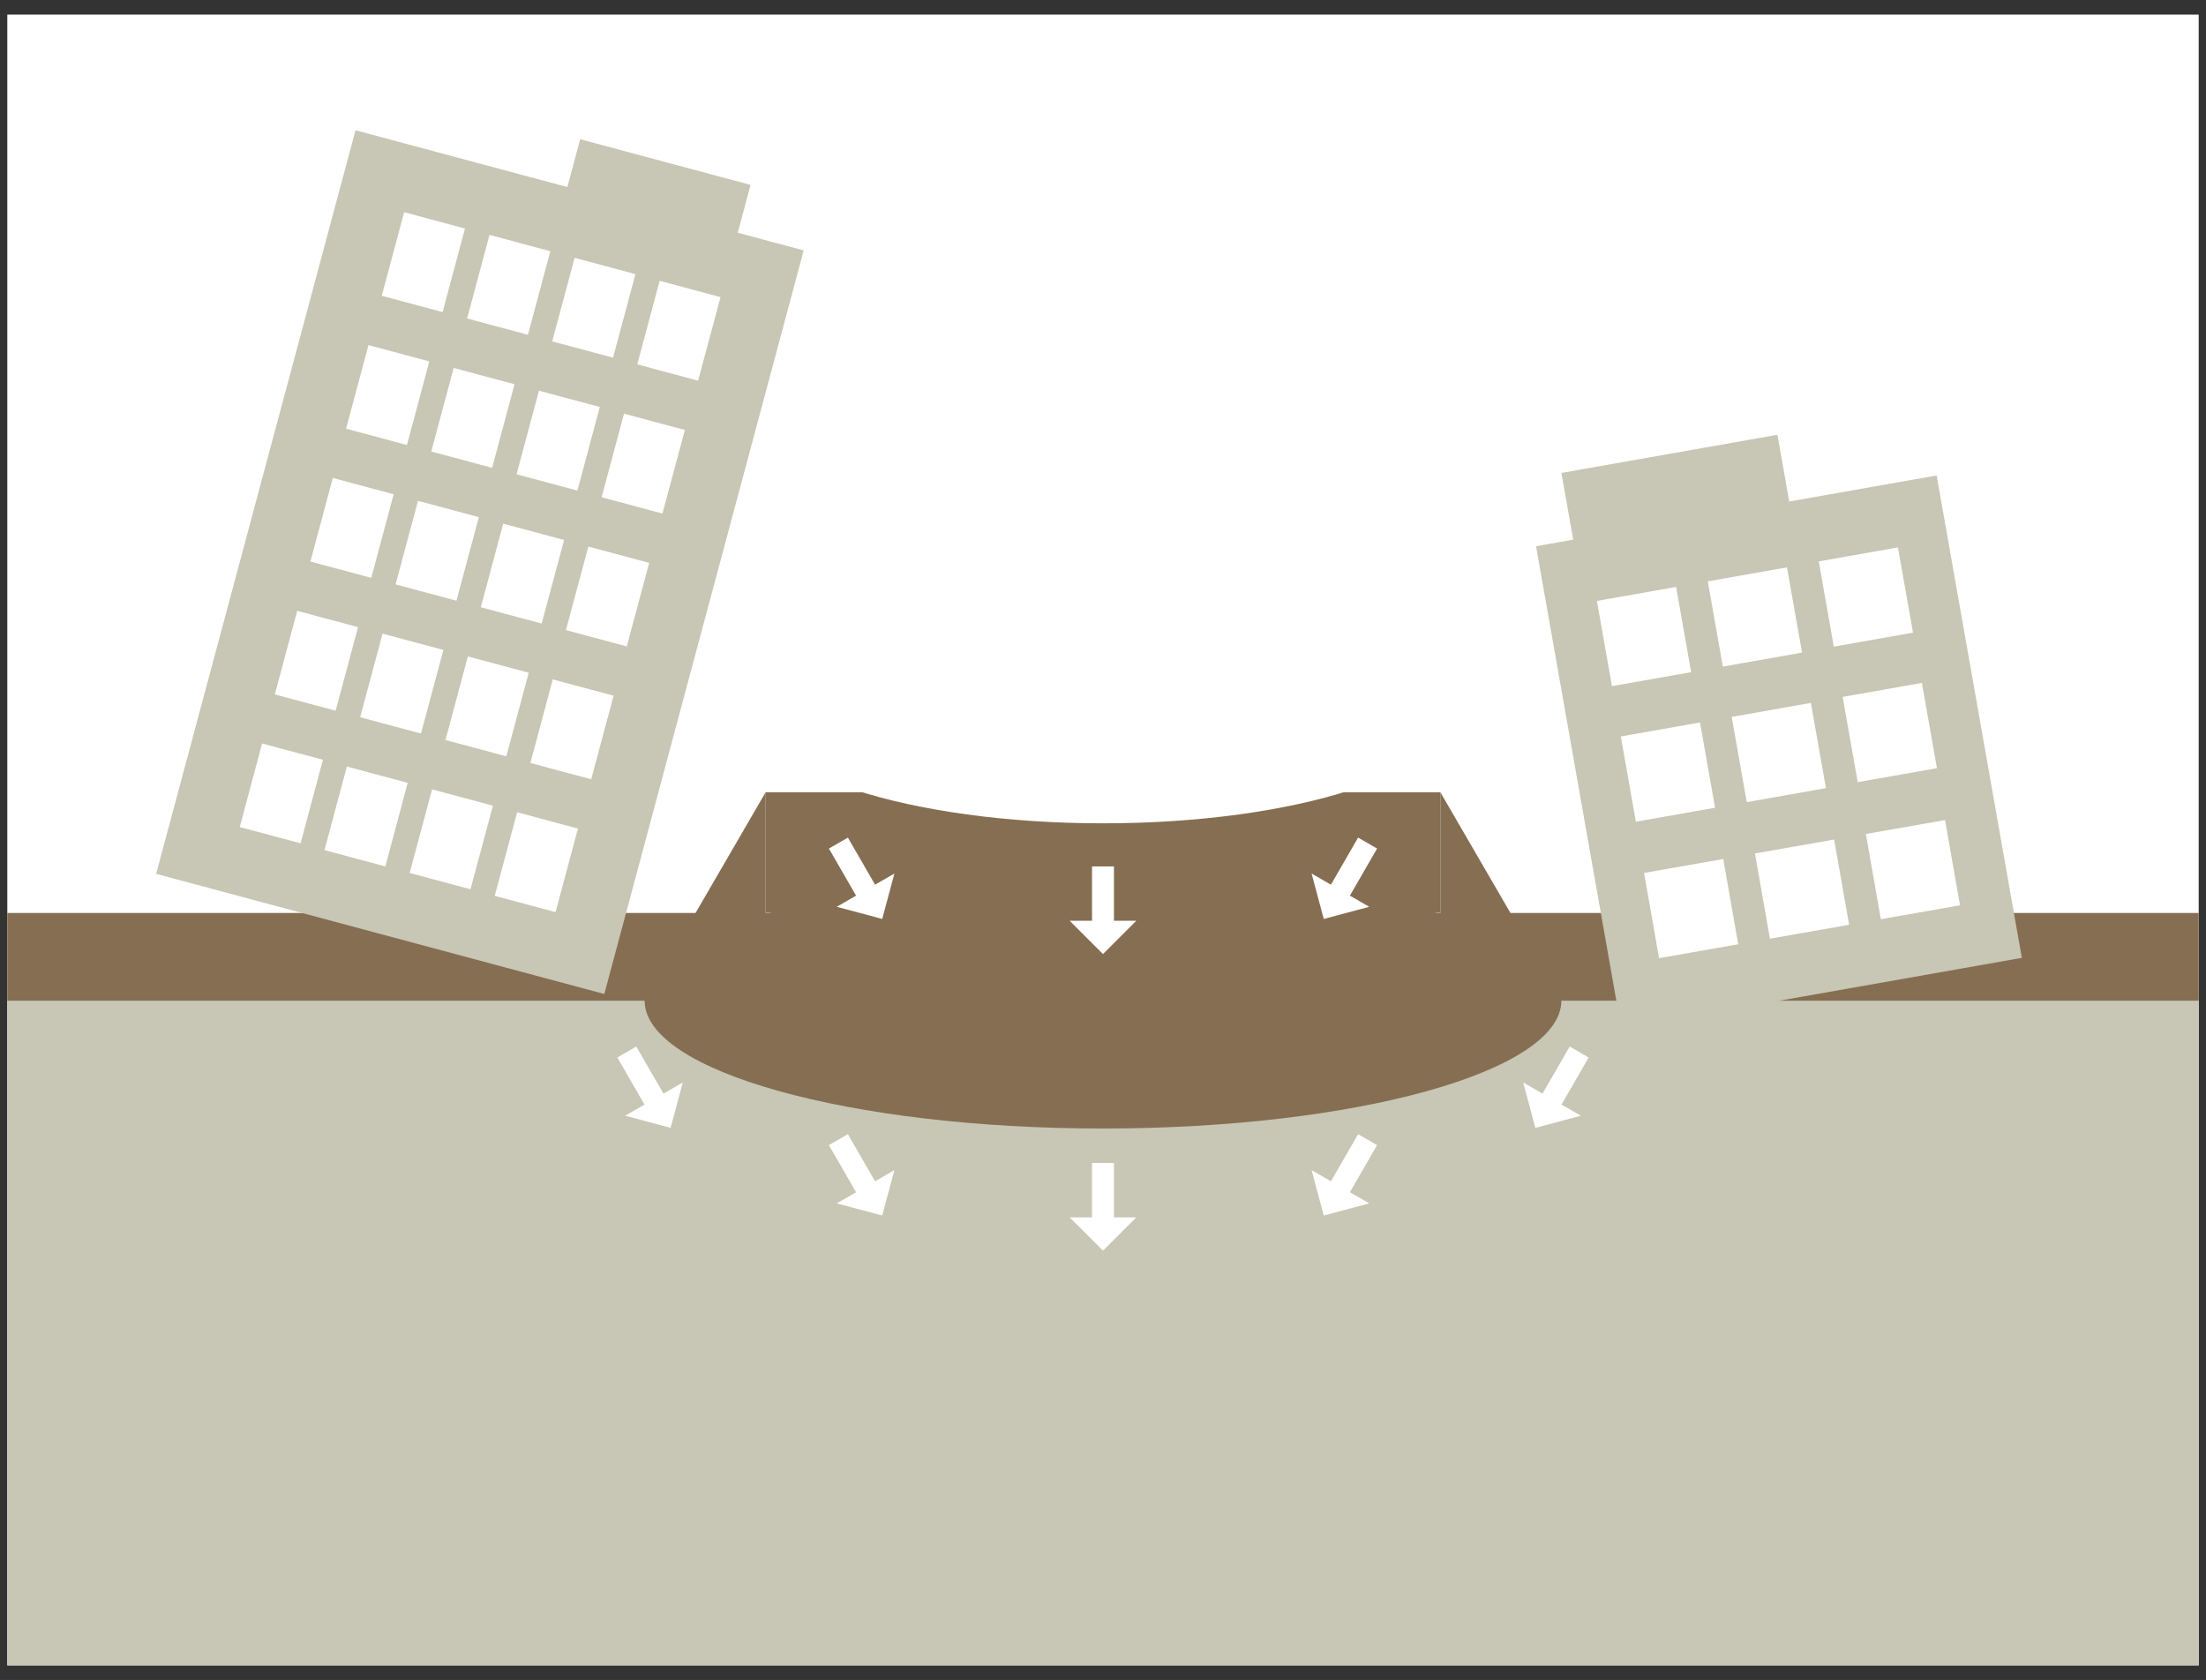<?xml version="1.0" encoding="utf-8"?>
<!-- Generator: Adobe Illustrator 15.1.0, SVG Export Plug-In  -->
<!DOCTYPE svg PUBLIC "-//W3C//DTD SVG 1.1//EN" "http://www.w3.org/Graphics/SVG/1.1/DTD/svg11.dtd">
<svg version="1.1"
	 xmlns="http://www.w3.org/2000/svg" xmlns:xlink="http://www.w3.org/1999/xlink" xmlns:a="http://ns.adobe.com/AdobeSVGViewerExtensions/3.0/"
	 x="0px" y="0px" width="151px" height="115px" viewBox="0 -0.499 151 115"
	 overflow="visible" enable-background="new 0 -0.499 151 115" xml:space="preserve">
<rect x="0" y="-0.499" width="151" height="115" fill="#333333" stroke="none"/>
<defs>
</defs>
<rect id="_x3C_スライス_x3E__1_" fill="none" width="151" height="114"/>
<rect x="0.5" y="0.5" fill="#FFFFFF" width="150" height="113"/>
<rect x="0.5" y="62.001" fill="#C8C6B4" width="150" height="51.499"/>
<rect x="0.5" y="62.001" fill="#856E52" width="150" height="6"/>
<rect x="52.407" y="53.734" fill="#856E52" width="46.186" height="8.25"/>
<path fill="#856E52" d="M44.125,68.001c0-4.832,14.047-8.75,31.375-8.75s31.375,3.918,31.375,8.75s-14.047,8.75-31.375,8.75
	S44.125,72.833,44.125,68.001"/>
<path fill="#FFFFFF" d="M51.552,48.109c0-4.28,10.722-7.751,23.948-7.751c13.226,0,23.948,3.471,23.948,7.751
	c0,4.281-10.723,7.751-23.948,7.751C62.273,55.86,51.552,52.391,51.552,48.109"/>
<polygon fill="#856E52" points="98.593,53.734 106.875,68.001 98.593,68.001 "/>
<polygon fill="#856E52" points="52.407,53.734 44.125,68.001 52.407,68.001 "/>
<g>
	<g>
		<line fill="none" stroke="#FFFFFF" stroke-width="1.5" stroke-miterlimit="10" x1="75.499" y1="79.111" x2="75.499" y2="83.14"/>
		<g>
			<polygon fill="#FFFFFF" points="77.777,82.834 73.221,82.834 75.499,85.111 			"/>
		</g>
	</g>
</g>
<g>
	<g>
		<line fill="none" stroke="#FFFFFF" stroke-width="1.5" stroke-miterlimit="10" x1="93.611" y1="77.514" x2="91.598" y2="81.002"/>
		<g>
			<polygon fill="#FFFFFF" points="93.723,81.876 89.777,79.598 90.611,82.709 			"/>
		</g>
	</g>
</g>
<g>
	<g>
		
			<line fill="none" stroke="#FFFFFF" stroke-width="1.5" stroke-miterlimit="10" x1="108.095" y1="71.514" x2="106.081" y2="75.002"/>
		<g>
			<polygon fill="#FFFFFF" points="108.206,75.876 104.261,73.598 105.095,76.709 			"/>
		</g>
	</g>
</g>
<g>
	<g>
		<line fill="none" stroke="#FFFFFF" stroke-width="1.5" stroke-miterlimit="10" x1="57.388" y1="77.514" x2="59.401" y2="81.002"/>
		<g>
			<polygon fill="#FFFFFF" points="61.222,79.598 57.276,81.876 60.388,82.709 			"/>
		</g>
	</g>
</g>
<g>
	<g>
		<line fill="none" stroke="#FFFFFF" stroke-width="1.5" stroke-miterlimit="10" x1="42.904" y1="71.514" x2="44.918" y2="75.002"/>
		<g>
			<polygon fill="#FFFFFF" points="46.738,73.598 42.793,75.876 45.904,76.709 			"/>
		</g>
	</g>
</g>
<g>
	<g>
		<line fill="none" stroke="#FFFFFF" stroke-width="1.5" stroke-miterlimit="10" x1="75.499" y1="58.81" x2="75.499" y2="62.838"/>
		<g>
			<polygon fill="#FFFFFF" points="77.777,62.532 73.221,62.532 75.499,64.81 			"/>
		</g>
	</g>
</g>
<g>
	<g>
		<line fill="none" stroke="#FFFFFF" stroke-width="1.5" stroke-miterlimit="10" x1="93.611" y1="57.212" x2="91.598" y2="60.7"/>
		<g>
			<polygon fill="#FFFFFF" points="93.723,61.574 89.777,59.296 90.611,62.407 			"/>
		</g>
	</g>
</g>
<g>
	<g>
		<line fill="none" stroke="#FFFFFF" stroke-width="1.5" stroke-miterlimit="10" x1="57.388" y1="57.212" x2="59.401" y2="60.7"/>
		<g>
			<polygon fill="#FFFFFF" points="61.222,59.296 57.276,61.574 60.388,62.407 			"/>
		</g>
	</g>
</g>
<rect x="107.808" y="34.252" transform="matrix(0.985 -0.174 0.174 0.985 -7.009 21.913)" fill="#C8C6B4" width="27.838" height="33.524"/>
<rect x="107.293" y="30.497" transform="matrix(-0.985 0.174 -0.174 -0.985 233.645 46.238)" fill="#C8C6B4" width="15.012" height="5.69"/>
<rect x="111.385" y="49.391" transform="matrix(0.985 -0.174 0.174 0.985 -7.365 20.645)" fill="#FFFFFF" width="5.504" height="5.924"/>
<rect x="118.973" y="48.053" transform="matrix(0.985 -0.174 0.174 0.985 -7.016 21.944)" fill="#FFFFFF" width="5.504" height="5.924"/>
<rect x="126.563" y="46.714" transform="matrix(0.985 -0.174 0.174 0.985 -6.663 23.215)" fill="#FFFFFF" width="5.505" height="5.924"/>
<rect x="113.021" y="58.663" transform="matrix(0.985 -0.173 0.173 0.985 -8.938 21.026)" fill="#FFFFFF" width="5.503" height="5.924"/>
<rect x="120.609" y="57.325" transform="matrix(0.985 -0.173 0.173 0.985 -8.591 22.323)" fill="#FFFFFF" width="5.503" height="5.924"/>
<rect x="128.198" y="55.987" transform="matrix(0.985 -0.173 0.173 0.985 -8.243 23.62)" fill="#FFFFFF" width="5.503" height="5.924"/>
<rect x="109.75" y="40.115" transform="matrix(0.985 -0.174 0.174 0.985 -5.777 20.219)" fill="#FFFFFF" width="5.504" height="5.924"/>
<rect x="117.338" y="38.777" transform="matrix(0.985 -0.174 0.174 0.985 -5.428 21.518)" fill="#FFFFFF" width="5.504" height="5.924"/>
<rect x="124.928" y="37.439" transform="matrix(0.985 -0.174 0.174 0.985 -5.076 22.79)" fill="#FFFFFF" width="5.505" height="5.924"/>
<rect x="16.978" y="11.627" transform="matrix(0.966 0.259 -0.259 0.966 10.947 -7.21)" fill="#C8C6B4" width="31.756" height="52.692"/>
<rect x="19.516" y="41.763" transform="matrix(0.966 0.259 -0.259 0.966 12.308 -4.084)" fill="#FFFFFF" width="4.311" height="5.924"/>
<rect x="25.346" y="43.326" transform="matrix(0.966 0.259 -0.259 0.966 12.923 -5.542)" fill="#FFFFFF" width="4.311" height="5.924"/>
<rect x="31.177" y="44.888" transform="matrix(0.966 0.259 -0.259 0.966 13.535 -7.002)" fill="#FFFFFF" width="4.312" height="5.924"/>
<rect x="37.009" y="46.451" transform="matrix(0.966 0.259 -0.259 0.966 14.117 -8.45)" fill="#FFFFFF" width="4.311" height="5.924"/>
<rect x="17.079" y="50.86" transform="matrix(0.966 0.258 -0.258 0.966 14.563 -3.143)" fill="#FFFFFF" width="4.312" height="5.924"/>
<rect x="22.909" y="52.423" transform="matrix(0.966 0.259 -0.259 0.966 15.191 -4.601)" fill="#FFFFFF" width="4.312" height="5.923"/>
<rect x="28.74" y="53.985" transform="matrix(0.966 0.259 -0.259 0.966 15.794 -6.057)" fill="#FFFFFF" width="4.312" height="5.924"/>
<rect x="34.572" y="55.547" transform="matrix(0.966 0.259 -0.259 0.966 16.387 -7.51)" fill="#FFFFFF" width="4.311" height="5.923"/>
<rect x="21.953" y="32.667" transform="matrix(0.966 0.259 -0.259 0.966 10.036 -5.024)" fill="#FFFFFF" width="4.312" height="5.923"/>
<rect x="27.784" y="34.23" transform="matrix(0.966 0.259 -0.259 0.966 10.638 -6.478)" fill="#FFFFFF" width="4.312" height="5.923"/>
<rect x="33.614" y="35.792" transform="matrix(0.966 0.259 -0.259 0.966 11.243 -7.934)" fill="#FFFFFF" width="4.315" height="5.923"/>
<rect x="39.445" y="37.355" transform="matrix(0.966 0.259 -0.259 0.966 11.843 -9.388)" fill="#FFFFFF" width="4.312" height="5.923"/>
<rect x="26.828" y="14.476" transform="matrix(0.966 0.259 -0.259 0.966 5.498 -6.905)" fill="#FFFFFF" width="4.311" height="5.922"/>
<rect x="32.658" y="16.04" transform="matrix(0.966 0.259 -0.259 0.966 6.113 -8.372)" fill="#FFFFFF" width="4.311" height="5.922"/>
<rect x="38.489" y="17.601" transform="matrix(0.966 0.259 -0.259 0.966 6.71 -9.822)" fill="#FFFFFF" width="4.311" height="5.921"/>
<rect x="44.32" y="19.164" transform="matrix(0.966 0.259 -0.259 0.966 7.304 -11.268)" fill="#FFFFFF" width="4.312" height="5.922"/>
<rect x="24.391" y="23.571" transform="matrix(0.966 0.259 -0.259 0.966 7.766 -5.963)" fill="#FFFFFF" width="4.312" height="5.924"/>
<rect x="30.222" y="25.133" transform="matrix(0.966 0.259 -0.259 0.966 8.369 -7.418)" fill="#FFFFFF" width="4.312" height="5.924"/>
<rect x="36.052" y="26.695" transform="matrix(0.966 0.259 -0.259 0.966 8.979 -8.88)" fill="#FFFFFF" width="4.312" height="5.924"/>
<rect x="41.883" y="28.258" transform="matrix(0.966 0.259 -0.259 0.966 9.574 -10.328)" fill="#FFFFFF" width="4.312" height="5.924"/>
<rect x="38.954" y="10.534" transform="matrix(-0.966 -0.259 0.259 -0.966 85.169 36.556)" fill="#C8C6B4" width="12.073" height="4.278"/>
</svg>
